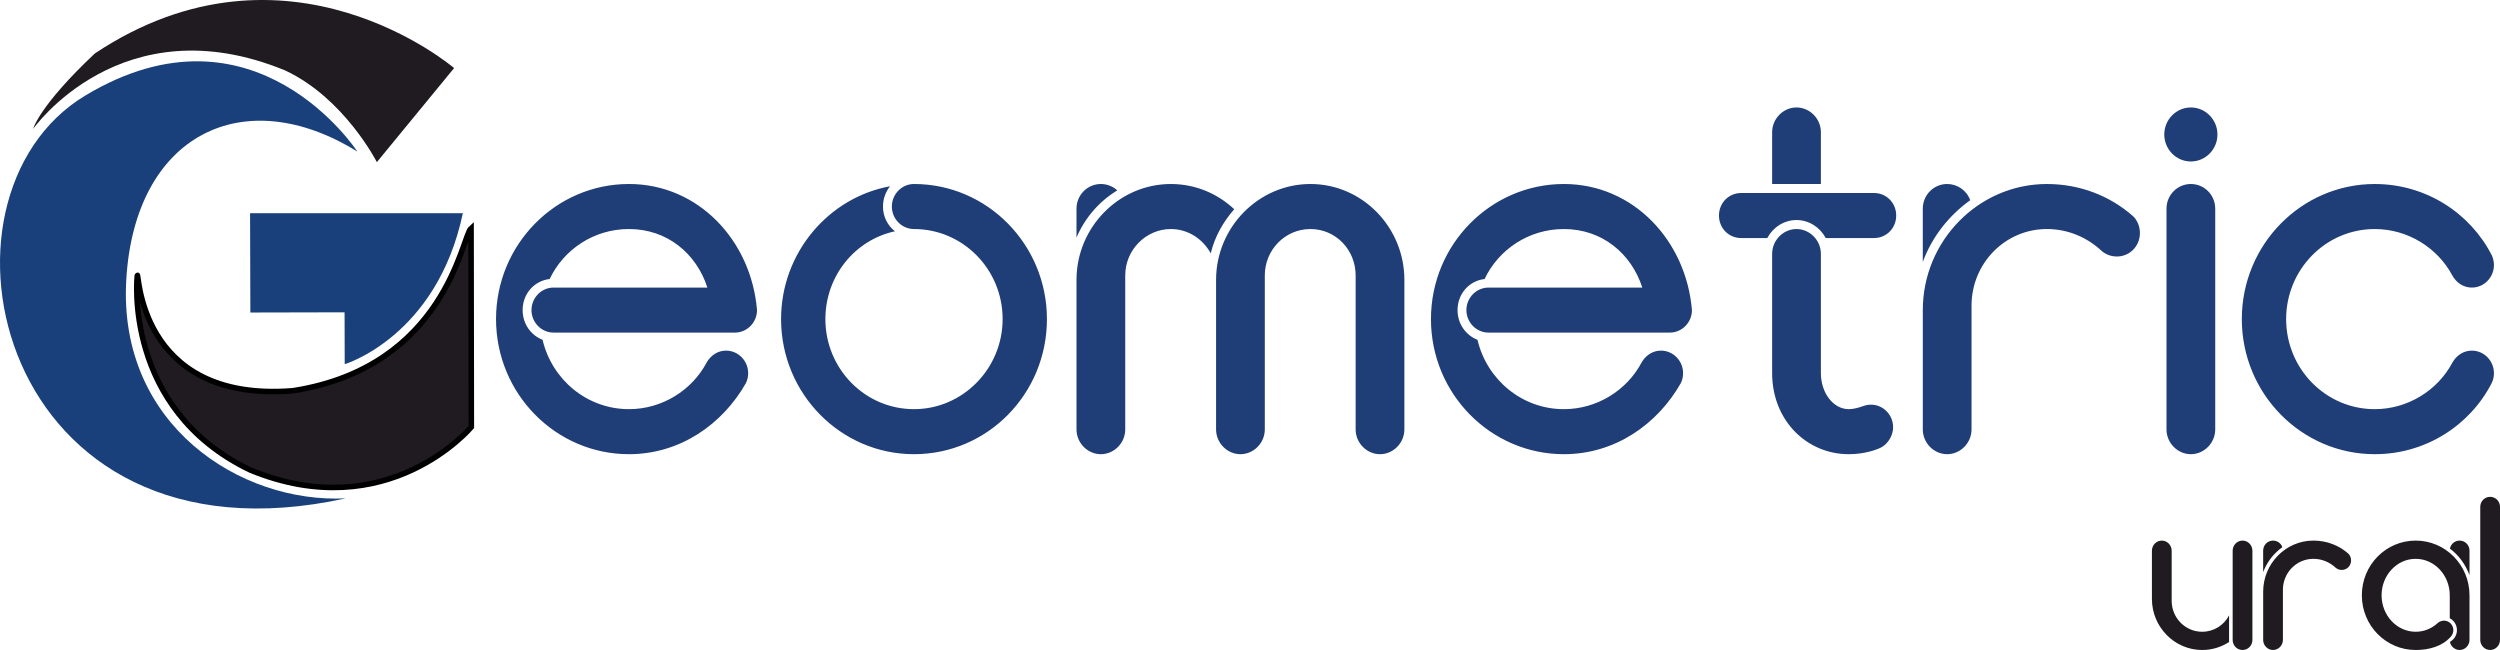 <?xml version="1.0" encoding="UTF-8"?> <svg xmlns="http://www.w3.org/2000/svg" xmlns:xlink="http://www.w3.org/1999/xlink" xmlns:xodm="http://www.corel.com/coreldraw/odm/2003" xml:space="preserve" width="90.643mm" height="23.567mm" version="1.1" style="shape-rendering:geometricPrecision; text-rendering:geometricPrecision; image-rendering:optimizeQuality; fill-rule:evenodd; clip-rule:evenodd" viewBox="0 0 8772.05 2280.73"> <defs> <style type="text/css"> .str0 {stroke:black;stroke-width:19.36;stroke-miterlimit:22.926} .fil2 {fill:#1F1B20} .fil1 {fill:#19407A} .fil0 {fill:#1F1B20;fill-rule:nonzero} .fil3 {fill:#1F3D77;fill-rule:nonzero} </style> </defs> <g id="Слой_x0020_1">  <path class="fil0" d="M7821.44 2159.17c-17.63,34.55 -53.52,57.58 -94.43,57.58 -59.18,0 -107.02,-48.62 -107.02,-108.77l0 -175.94c0,-19.2 -15.74,-35.2 -34.63,-35.2 -18.88,0 -34.63,16 -34.63,35.2l0 169.54c0,98.53 79.33,179.14 176.28,179.14 34.63,0 67.37,-10.24 94.43,-28.15l0 -93.41zm12.59 86.37c0,19.83 15.74,35.19 34.63,35.19 18.88,0 34.63,-15.36 34.63,-35.19l0 -313.5c0,-19.2 -15.75,-35.2 -34.63,-35.2 -18.89,0 -34.63,16 -34.63,35.2l0 313.5zm107.02 0c0,19.19 15.74,35.19 34.63,35.19 18.88,0 34.63,-16 34.63,-35.19l0 -175.95c0,-60.14 47.85,-108.76 107.02,-108.76 29.59,0 56.66,11.52 77.44,30.71 6.29,5.76 14.48,8.31 22.04,8.31 18.25,0 32.73,-14.71 32.73,-33.26 0,-10.24 -4.4,-19.2 -10.06,-24.32 -32.74,-28.79 -75.55,-45.43 -122.14,-45.43 -96.95,0 -176.27,80.61 -176.27,179.15l0 169.54zm0 -238c13.22,-35.84 37.14,-65.9 67.36,-87.66 -5.03,-14.07 -18.25,-23.03 -32.73,-23.03 -18.89,0 -34.63,15.36 -34.63,35.2l0 75.5zm723.98 10.23l0 -85.72c0,-19.84 -15.74,-35.2 -34.63,-35.2 -16.36,0 -30.84,11.52 -34,28.15 30.85,23.03 54.78,55.67 68.62,92.77zm-69.25 151.64c15.11,7.67 25.18,23.67 25.18,41.58 0,14.07 -6.29,27.51 -16.99,35.83 -2.52,1.92 -5.03,3.84 -7.56,5.76 3.15,16 17.63,28.15 34,28.15 18.89,0 34.63,-16 34.63,-35.19l0 -156.75c0,-106.21 -84.36,-191.95 -188.87,-191.95 -104.5,0 -188.86,85.73 -188.86,191.95 0,106.2 84.36,191.94 188.86,191.94 46.59,0 92.55,-12.79 122.13,-45.43 7.56,-8.31 10.07,-16.64 10.07,-24.31 0,-18.55 -15.11,-33.27 -32.73,-33.27 -8.19,0 -16.37,3.2 -22.04,8.32 -20.78,19.19 -47.85,30.71 -77.44,30.71 -66.1,0 -119.62,-57.58 -119.62,-127.96 0,-70.38 53.52,-127.96 119.62,-127.96 66.11,0 119.62,57.58 119.62,127.96l0 80.61zm107.02 76.13c0,19.19 15.74,35.19 34.63,35.19 18.89,0 34.63,-16 34.63,-35.19l0 -467.05c0,-19.84 -15.74,-35.19 -34.63,-35.19 -18.89,0 -34.63,15.35 -34.63,35.19l0 467.05z"></path> <path class="fil1" d="M1253.88 531.86c0,0 -360.22,-554.04 -954.64,-196.62 -594.43,357.43 -310.04,1682.01 913.93,1413.4 -368.5,18.46 -799.6,-256.7 -770.14,-766.67 29.46,-509.97 411.67,-697.53 810.84,-450.11z"></path> <path class="fil2 str0" d="M1652.92 800.76l0.95 697.73c0,0 -292.9,350.3 -776.3,150.58 -447.79,-215.45 -396.04,-681.66 -396.04,-681.66 6.12,-32.34 -4.77,447.47 546.27,403.64 537.11,-84.17 592.8,-542.11 625.12,-570.29z"></path> <path class="fil3" d="M1903.75 1192.34c-40.42,-15.8 -69.97,-55.31 -69.97,-104.29 0,-56.88 40.42,-102.7 94.84,-109.02 49.75,-104.29 155.47,-175.39 278.3,-175.39 133.71,0 236.32,85.32 275.19,205.41l-539.5 0c-43.53,0 -77.74,36.34 -77.74,79 0,42.66 34.21,79 77.74,79l635.89 0c43.53,0 77.74,-36.34 77.74,-79 -20.22,-243.32 -205.22,-442.41 -449.32,-442.41 -256.53,0 -466.42,211.73 -466.42,474.01 0,262.29 209.89,474.02 466.42,474.02 178.79,0 328.05,-104.29 410.46,-249.64 6.21,-12.65 7.77,-25.29 7.77,-34.76 0,-42.67 -34.21,-79.01 -77.74,-79.01 -29.54,0 -54.42,17.38 -68.41,42.66 -51.3,96.39 -155.47,162.75 -272.08,162.75 -147.7,0 -270.53,-104.29 -303.17,-243.32zm1236.47 -380.79c-26.43,-20.54 -41.98,-52.14 -41.98,-86.9 0,-26.87 9.33,-52.14 24.88,-71.1 -216.11,39.49 -382.47,233.84 -382.47,466.1 0,262.29 209.89,474.02 466.42,474.02 258.08,0 466.42,-211.73 466.42,-474.02 0,-260.71 -208.34,-474.01 -466.42,-474.01 -43.53,0 -77.74,36.34 -77.74,79.01 0,42.66 34.21,79 77.74,79 171.02,0 310.94,140.63 310.94,316 0,173.81 -139.92,316.01 -310.94,316.01 -172.58,0 -310.95,-142.2 -310.95,-316.01 0,-151.68 104.17,-278.09 244.1,-308.11zm636.99 22.12c29.54,-69.52 79.29,-126.4 143.04,-165.9 -13.99,-12.64 -34.21,-22.12 -57.52,-22.12 -46.65,0 -85.51,37.93 -85.51,86.91l0 101.12zm471.09 55.3c13.99,-58.46 43.53,-110.6 82.4,-154.84 -59.08,-55.3 -136.81,-88.48 -222.32,-88.48 -181.91,0 -331.16,151.69 -331.16,336.55l0 524.58c0,47.4 38.87,86.91 85.51,86.91 46.64,0 85.51,-39.5 85.51,-86.91l0 -540.37c0,-90.07 73.07,-162.75 160.14,-162.75 60.63,0 111.94,34.76 139.93,85.32zm18.66 617.8c0,47.4 38.87,86.91 85.5,86.91 46.65,0 85.51,-39.5 85.51,-86.91l0 -540.37c0,-90.07 71.52,-162.75 160.15,-162.75 88.62,0 158.58,72.68 158.58,162.75l0 540.37c0,47.4 38.87,86.91 85.51,86.91 46.65,0 85.51,-39.5 85.51,-86.91l0 -524.58c0,-184.86 -147.7,-336.55 -329.6,-336.55 -181.91,0 -331.16,151.69 -331.16,336.55l0 524.58zm917.29 -314.43c-40.42,-15.8 -69.97,-55.31 -69.97,-104.29 0,-56.88 40.42,-102.7 94.84,-109.02 49.75,-104.29 155.48,-175.39 278.3,-175.39 133.71,0 236.33,85.32 275.19,205.41l-539.5 0c-43.53,0 -77.73,36.34 -77.73,79 0,42.66 34.2,79 77.73,79l635.89 0c43.54,0 77.74,-36.34 77.74,-79 -20.22,-243.32 -205.22,-442.41 -449.32,-442.41 -256.53,0 -466.42,211.73 -466.42,474.01 0,262.29 209.89,474.02 466.42,474.02 178.79,0 328.05,-104.29 410.46,-249.64 6.21,-12.65 7.77,-25.29 7.77,-34.76 0,-42.67 -34.21,-79.01 -77.74,-79.01 -29.54,0 -54.42,17.38 -68.41,42.66 -51.3,96.39 -155.47,162.75 -272.08,162.75 -147.7,0 -270.52,-104.29 -303.17,-243.32zm1033.9 -546.7l171.02 0 0 -181.71c0,-47.4 -38.87,-86.9 -85.51,-86.9 -46.65,0 -85.51,39.49 -85.51,86.9l0 181.71zm-17.1 189.6c20.21,-37.92 59.08,-63.19 102.61,-63.19 43.53,0 82.4,25.28 102.61,63.19l169.46 0c43.54,0 77.74,-34.76 77.74,-79 0,-44.24 -34.2,-79 -77.74,-79l-466.42 0c-43.53,0 -77.73,34.76 -77.73,79 0,44.24 34.2,79 77.73,79l91.73 0zm286.07 758.43c55.98,0 97.95,-15.8 113.5,-23.7 18.66,-9.48 41.97,-36.34 41.97,-71.1 0,-42.67 -34.2,-79.01 -77.73,-79.01 -15.55,0 -26.43,4.74 -31.09,6.32 -13.99,4.74 -31.09,9.48 -46.65,9.48 -54.42,0 -97.95,-56.89 -97.95,-126.4l0 -418.71c0,-47.4 -38.87,-86.91 -85.51,-86.91 -46.65,0 -85.51,39.5 -85.51,86.91l0 418.71c0,165.9 121.27,284.41 268.97,284.41zm259.64 -86.91c0,47.4 38.87,86.91 85.51,86.91 46.65,0 85.51,-39.5 85.51,-86.91l0 -434.52c0,-148.52 118.16,-268.6 264.31,-268.6 73.08,0 139.93,28.44 191.23,75.84 15.55,14.22 35.76,20.54 54.42,20.54 45.09,0 80.85,-36.34 80.85,-82.16 0,-25.28 -10.88,-47.4 -24.87,-60.04 -80.85,-71.1 -186.57,-112.18 -301.62,-112.18 -239.43,0 -435.33,199.09 -435.33,442.41l0 418.71zm0 -587.78c32.65,-88.48 91.73,-162.74 166.36,-216.46 -12.44,-34.76 -45.09,-56.89 -80.85,-56.89 -46.65,0 -85.51,37.93 -85.51,86.91l0 186.44zm847.33 -447.14c0,52.14 41.98,94.8 93.28,94.8 51.31,0 93.28,-42.66 93.28,-94.8 0,-52.14 -41.97,-94.8 -93.28,-94.8 -51.3,0 -93.28,42.66 -93.28,94.8zm7.77 1034.92c0,47.4 38.87,86.91 85.51,86.91 46.65,0 85.51,-39.5 85.51,-86.91l0 -774.22c0,-48.98 -38.87,-86.91 -85.51,-86.91 -46.64,0 -85.51,37.93 -85.51,86.91l0 774.22zm264.32 -387.11c0,262.29 209.89,474.02 466.41,474.02 178.8,0 334.27,-101.12 410.46,-249.64 6.22,-12.65 7.77,-25.29 7.77,-34.76 0,-42.67 -34.2,-79.01 -77.73,-79.01 -29.55,0 -54.42,17.38 -68.41,42.66 -51.31,96.39 -155.48,162.75 -272.09,162.75 -172.57,0 -310.94,-142.2 -310.94,-316.01 0,-173.8 138.37,-316 310.94,-316 116.61,0 220.78,66.36 272.09,162.75 13.99,25.28 38.87,42.66 68.41,42.66 43.53,0 77.73,-36.34 77.73,-79.01 0,-12.64 -3.11,-25.28 -7.77,-34.76 -76.18,-148.52 -231.65,-249.64 -410.46,-249.64 -256.52,0 -466.41,211.73 -466.41,474.01z"></path> <path class="fil2" d="M1322.31 568.88l271 -330c0,0 -584.15,-501.38 -1260.4,-51.41 -196.43,184.75 -216.81,264.99 -216.81,264.99 0,0 310.39,-442.19 885.23,-204.92 206.74,96.85 320.98,321.34 320.98,321.34z"></path> <path class="fil1" d="M1624.02 748.18l-746.55 -0.2 0.98 348.62 330.56 -0.77 0.49 182.07c0,0 322.98,-96.7 414.52,-529.7z"></path> </g> </svg> 